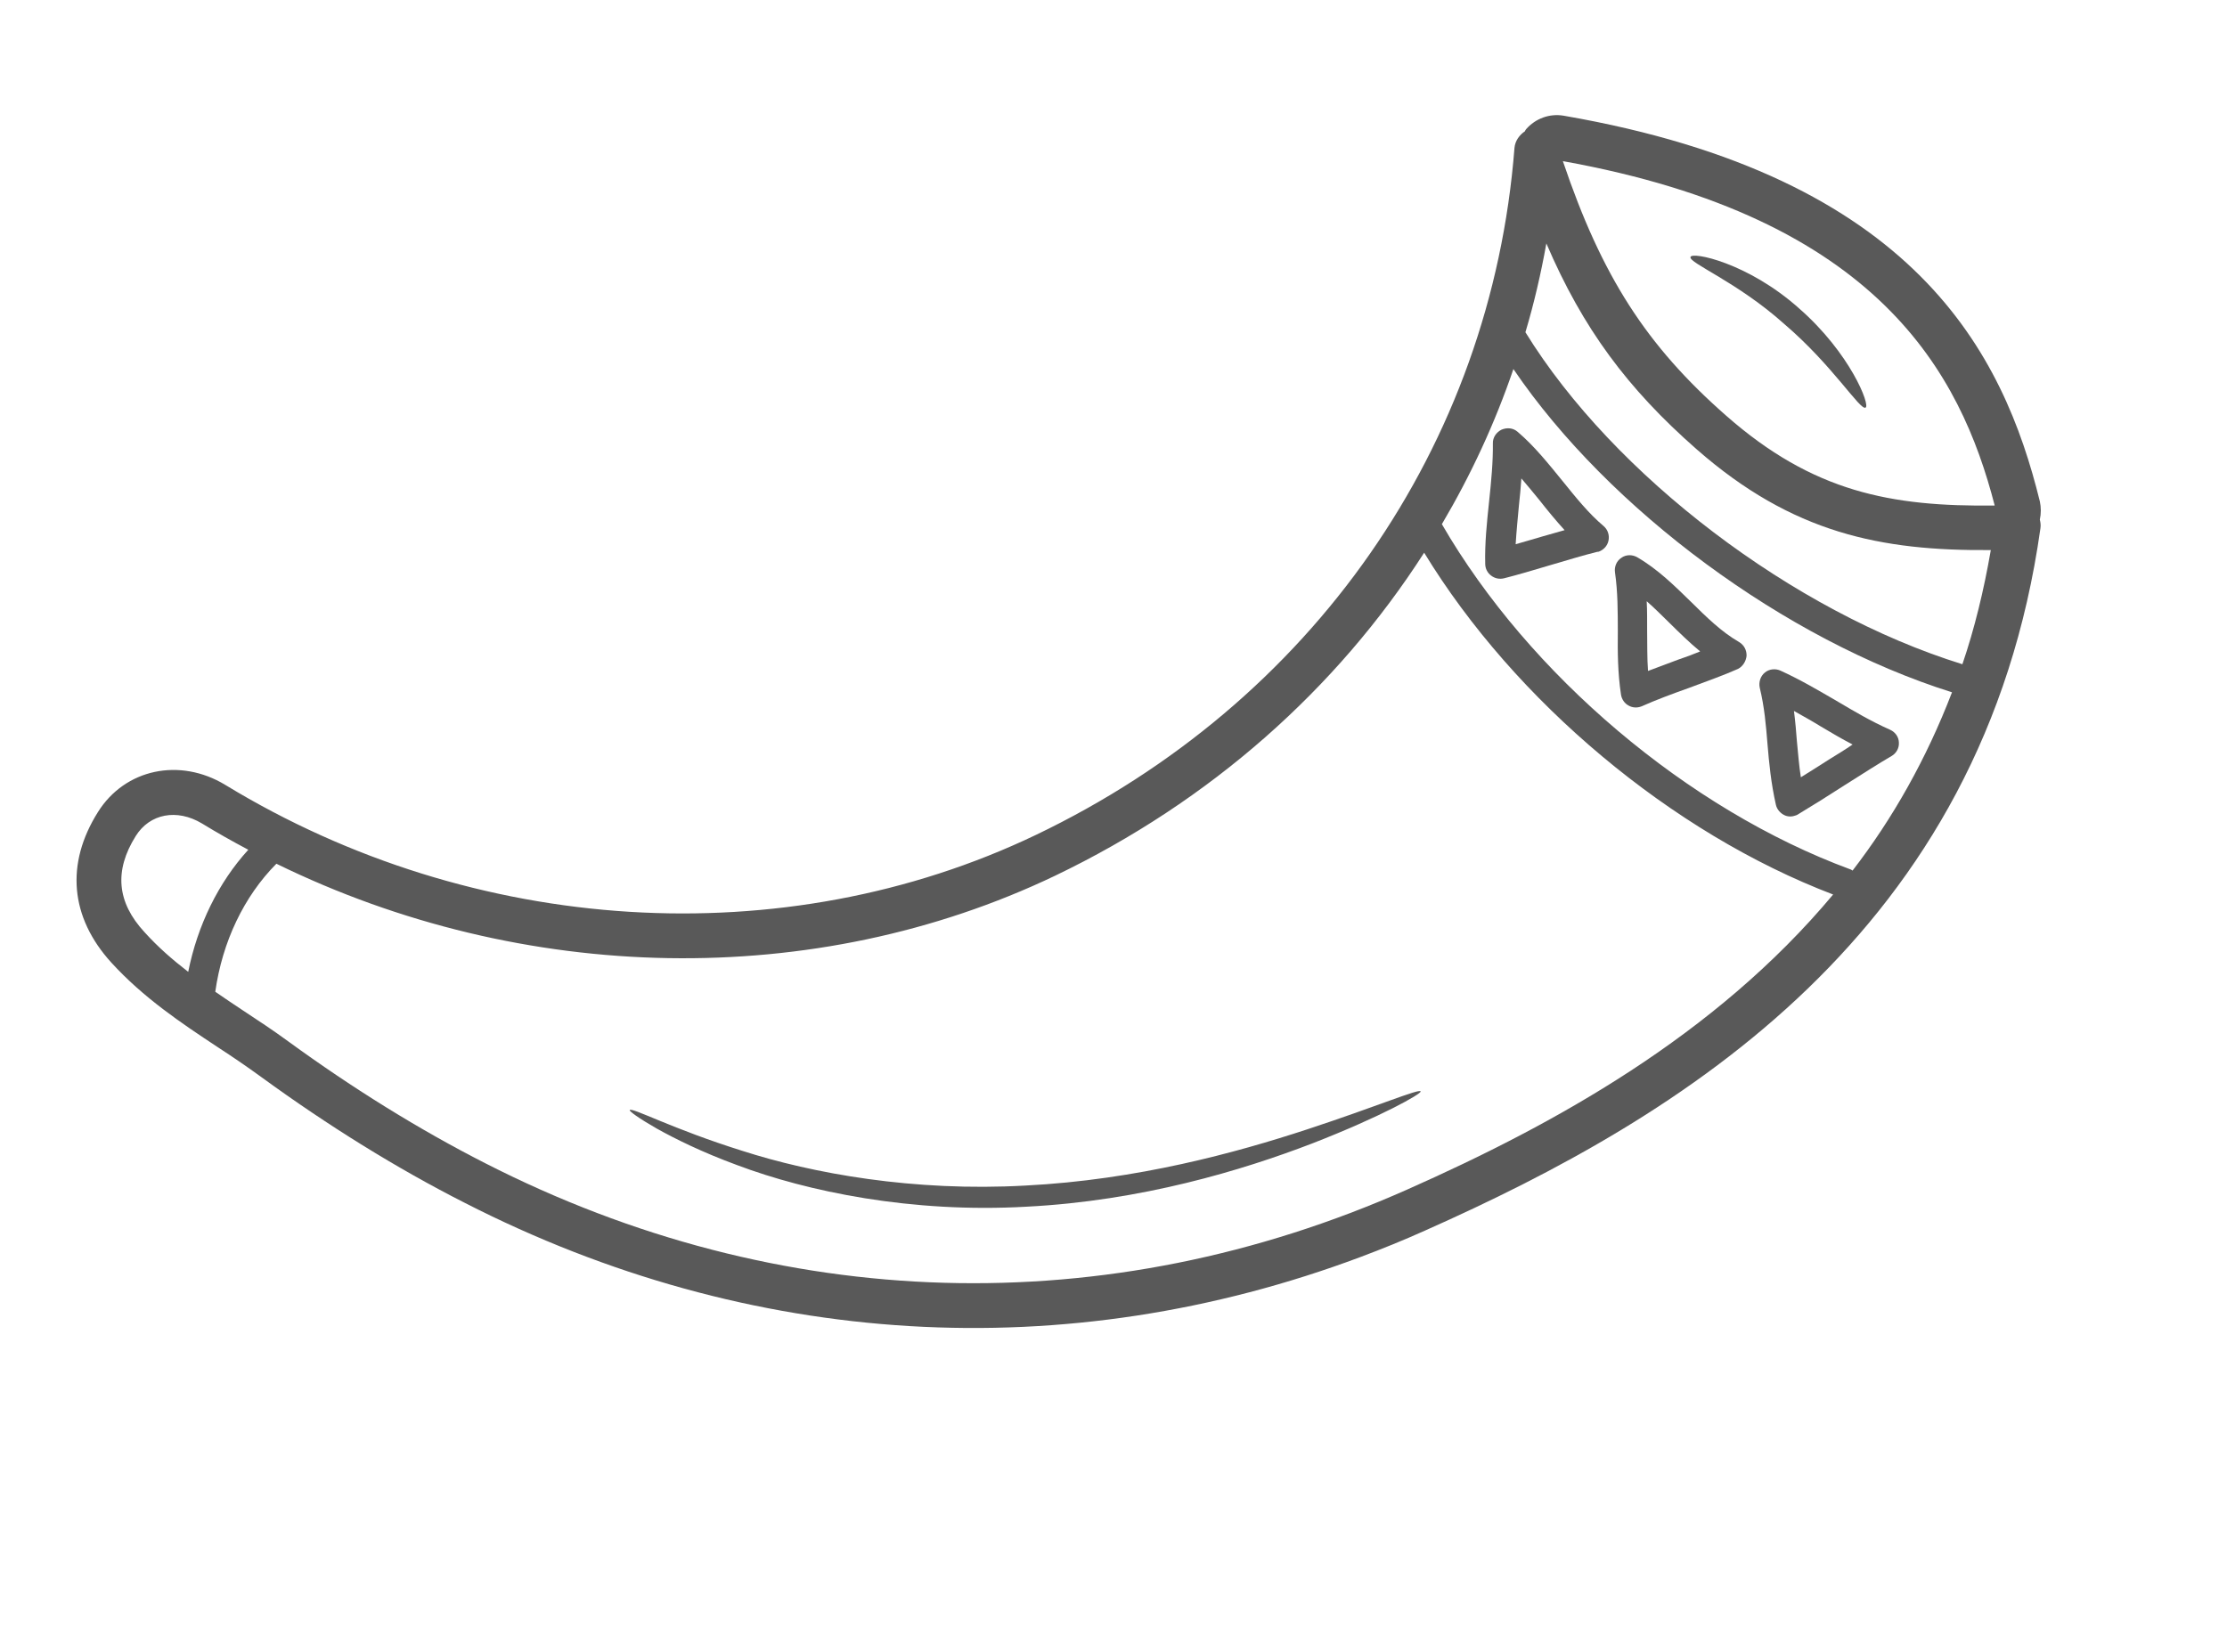 <svg width="93" height="69" viewBox="0 0 93 69" fill="none" xmlns="http://www.w3.org/2000/svg">
<path d="M65.305 4.834C64.707 4.731 64.121 4.951 63.73 5.397C63.71 5.418 63.695 5.451 63.68 5.484C63.452 5.638 63.271 5.883 63.245 6.179C62.275 18.627 54.796 29.353 43.254 34.878C32.74 39.908 19.781 39.102 9.408 32.786C7.503 31.631 5.217 32.12 4.091 33.919C2.731 36.079 2.926 38.311 4.645 40.204C5.988 41.678 7.571 42.736 9.112 43.754C9.725 44.152 10.33 44.566 10.911 44.989C13.706 47.025 16.568 48.803 19.414 50.247C31.343 56.348 44.519 57.113 56.814 52.507C57.723 52.166 58.623 51.802 59.522 51.397C70.231 46.635 82.828 39.01 85.209 22.065C85.229 21.935 85.212 21.818 85.184 21.706C85.239 21.453 85.238 21.195 85.184 20.942C83.669 14.786 80.022 7.382 65.305 4.834ZM81.95 27.746C74.881 25.552 67.389 19.862 63.702 13.878C64.065 12.664 64.351 11.425 64.576 10.168C66.096 13.717 67.967 16.235 70.853 18.768C74.854 22.275 78.555 23.016 83.137 22.977C82.843 24.67 82.457 26.26 81.95 27.746ZM83.299 21.116C78.968 21.17 75.708 20.55 72.087 17.365C68.754 14.44 66.889 11.538 65.266 6.731C78.456 9.1 81.876 15.607 83.299 21.116ZM5.667 34.924C6.255 33.981 7.391 33.774 8.429 34.394C9.065 34.783 9.705 35.144 10.369 35.495C9.122 36.863 8.249 38.649 7.86 40.595C7.207 40.09 6.602 39.566 6.041 38.944C4.876 37.69 4.763 36.368 5.667 34.924ZM58.76 49.691C46.225 55.26 32.562 54.869 20.267 48.591C17.52 47.192 14.749 45.475 12.028 43.493C11.426 43.051 10.793 42.633 10.159 42.216C9.761 41.956 9.376 41.691 8.99 41.427C9.285 39.338 10.186 37.446 11.542 36.079C21.848 41.124 34.015 41.381 44.056 36.582C50.554 33.466 55.822 28.778 59.473 23.087C63.257 29.293 69.805 34.792 76.552 37.365C71.608 43.282 64.877 46.977 58.76 49.691ZM77.364 36.365C77.331 36.351 77.305 36.319 77.277 36.316C70.488 33.813 63.851 28.184 60.213 21.895C61.423 19.846 62.427 17.683 63.2 15.416C67.187 21.288 74.544 26.729 81.516 28.918C80.439 31.722 79.034 34.198 77.364 36.365Z" fill="#595959"/>
<path d="M76.695 29.277C75.965 28.855 75.208 28.402 74.353 28.013C74.14 27.916 73.878 27.945 73.702 28.093C73.513 28.246 73.441 28.491 73.486 28.72C73.686 29.545 73.746 30.287 73.811 31.08C73.877 31.874 73.956 32.704 74.163 33.622C74.207 33.81 74.35 33.975 74.531 34.057C74.679 34.124 74.84 34.118 74.996 34.06C75.032 34.047 75.068 34.033 75.099 34.008C75.645 33.681 76.352 33.238 77.055 32.784C77.75 32.346 78.453 31.892 78.991 31.581C79.193 31.465 79.314 31.242 79.298 31.016C79.293 30.786 79.148 30.581 78.934 30.484C78.117 30.122 77.431 29.711 76.695 29.277ZM76.373 31.73C75.979 31.987 75.579 32.232 75.204 32.468C75.125 31.966 75.091 31.474 75.04 30.974C75.009 30.563 74.973 30.14 74.916 29.698C75.296 29.91 75.676 30.123 76.048 30.352C76.469 30.603 76.907 30.861 77.365 31.099C77.061 31.308 76.717 31.519 76.373 31.73Z" fill="#595959"/>
<path d="M72.937 27.398C72.945 27.163 72.836 26.945 72.625 26.819C71.894 26.397 71.27 25.786 70.62 25.143C69.932 24.473 69.236 23.779 68.364 23.273C68.158 23.16 67.899 23.161 67.707 23.302C67.509 23.43 67.409 23.672 67.442 23.905C67.561 24.734 67.558 25.526 67.561 26.37C67.551 27.22 67.555 28.105 67.694 29.021C67.726 29.214 67.845 29.387 68.014 29.474C68.171 29.565 68.365 29.574 68.533 29.512C68.545 29.507 68.557 29.503 68.569 29.498C69.129 29.247 69.835 28.983 70.533 28.735C71.263 28.462 72.009 28.196 72.581 27.94C72.776 27.84 72.913 27.625 72.937 27.398ZM70.078 27.555C69.838 27.645 69.599 27.735 69.372 27.82C69.18 27.891 69.001 27.959 68.822 28.026C68.781 27.482 68.794 26.931 68.785 26.362C68.782 25.954 68.791 25.541 68.767 25.114C69.093 25.401 69.4 25.709 69.722 26.024C70.133 26.43 70.544 26.835 70.999 27.21C70.704 27.334 70.405 27.446 70.078 27.555Z" fill="#595959"/>
<path d="M66.777 23.038C66.969 22.966 67.124 22.798 67.169 22.591C67.222 22.366 67.144 22.123 66.965 21.972C66.347 21.453 65.809 20.781 65.251 20.091C64.671 19.38 64.078 18.634 63.377 18.038C63.193 17.875 62.937 17.848 62.702 17.949C62.484 18.058 62.334 18.278 62.343 18.52C62.352 19.308 62.273 20.115 62.183 20.967C62.093 21.819 62 22.7 62.023 23.564C62.026 23.754 62.122 23.936 62.271 24.044C62.425 24.163 62.617 24.201 62.805 24.157C63.354 24.02 64.065 23.808 64.777 23.596C65.477 23.388 66.176 23.181 66.713 23.048C66.73 23.055 66.754 23.047 66.777 23.038ZM64.426 22.404C64.034 22.524 63.65 22.627 63.294 22.733C63.327 22.202 63.38 21.651 63.432 21.099C63.471 20.73 63.51 20.361 63.533 19.984C63.778 20.274 64.023 20.564 64.277 20.878C64.616 21.31 64.968 21.738 65.338 22.145C65.042 22.228 64.734 22.316 64.426 22.404Z" fill="#595959"/>
<path d="M42.823 49.522C38.149 49.786 33.917 49.012 31 48.072C28.065 47.154 26.37 46.234 26.298 46.37C26.276 46.419 26.67 46.708 27.418 47.137C28.177 47.562 29.317 48.13 30.788 48.67C33.71 49.771 38.06 50.679 42.868 50.405C47.672 50.16 51.874 48.886 54.783 47.769C57.7 46.635 59.374 45.681 59.327 45.589C59.265 45.462 57.503 46.218 54.563 47.183C51.636 48.143 47.495 49.285 42.823 49.522Z" fill="#595959"/>
<path d="M77.904 17.027C78.119 16.946 77.266 14.743 75.12 12.873C72.989 10.971 70.644 10.499 70.596 10.736C70.512 10.985 72.554 11.775 74.526 13.546C76.533 15.263 77.678 17.152 77.904 17.027Z" fill="#595959"/>
</svg>
